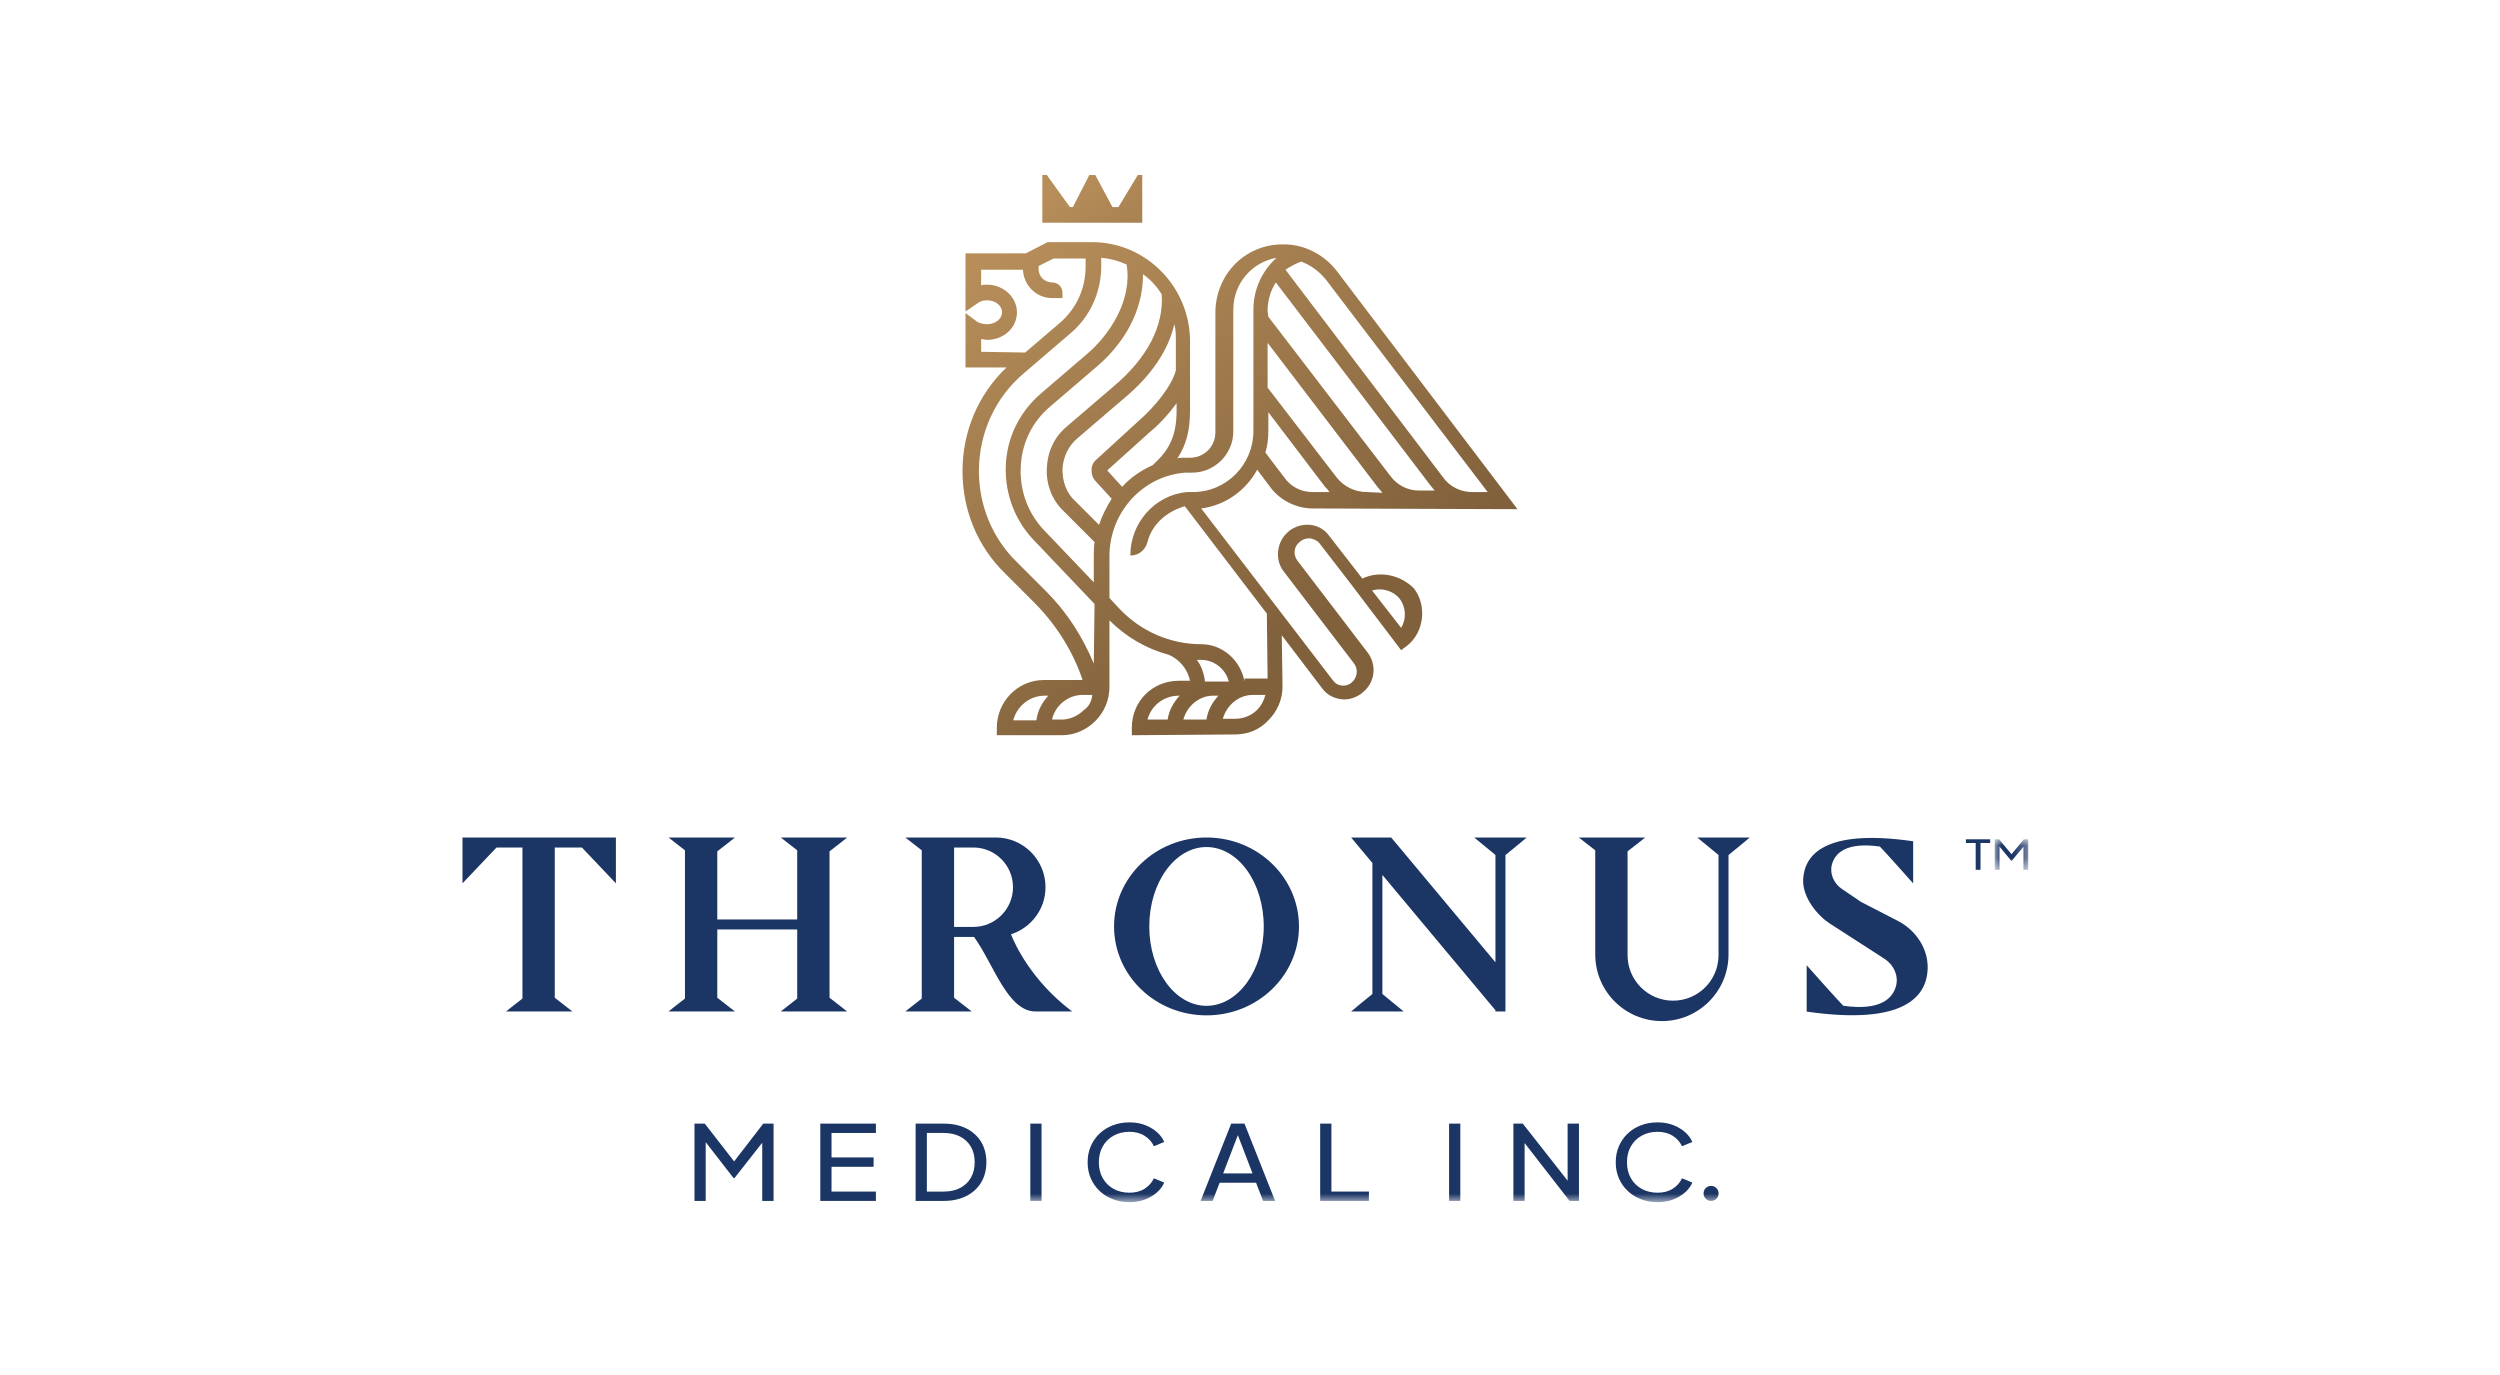 <?xml version="1.0" encoding="UTF-8"?> <svg xmlns="http://www.w3.org/2000/svg" xmlns:xlink="http://www.w3.org/1999/xlink" width="200px" height="110px" viewBox="0 0 200 110" version="1.1"><title>logo thronus lp pix</title><defs><linearGradient x1="2.956%" y1="4.05%" x2="59.068%" y2="79.333%" id="linearGradient-1"><stop stop-color="#B78E5A" offset="0.541%"></stop><stop stop-color="#81613C" offset="100%"></stop></linearGradient><linearGradient x1="16.469%" y1="25.638%" x2="327.038%" y2="249.636%" id="linearGradient-2"><stop stop-color="#B78E5A" offset="0.541%"></stop><stop stop-color="#81613C" offset="100%"></stop></linearGradient><polygon id="path-3" points="0 0 2.681 0 2.681 2.441 0 2.441"></polygon><polygon id="path-5" points="0 29.173 125.26 29.173 125.26 0 0 0"></polygon></defs><g id="Desk" stroke="none" stroke-width="1" fill="none" fill-rule="evenodd"><g id="Componentes-Landing-Template" transform="translate(-662, -4557)"><g id="Group-34" transform="translate(-5, 4381)"><g id="logo-thronus-lp-pix" transform="translate(667, 176)"><rect id="Rectangle-Copy-19" x="0" y="0" width="200" height="110"></rect><g id="Group-2" transform="translate(37, 14)"><g id="LEAO-THRONUS-1-1" transform="translate(40, 0)" fill-rule="nonzero"><path d="M31.987,32.285 L29.302,28.824 C28.944,28.347 28.406,28.048 27.81,27.989 C27.213,27.929 26.616,28.108 26.139,28.466 L26.079,28.526 C25.124,29.302 24.945,30.794 25.721,31.748 L31.331,39.089 C31.689,39.566 31.569,40.223 31.152,40.581 L31.092,40.64 C30.615,40.998 29.958,40.879 29.66,40.461 L19.097,26.676 C21.006,26.437 22.677,25.244 23.573,23.573 L24.647,25.005 C25.423,26.019 26.616,26.616 27.869,26.676 L44.4,26.735 L29.958,7.698 C28.944,6.385 27.392,5.55 25.721,5.55 L25.661,5.55 L25.602,5.55 C22.618,5.55 20.231,7.937 20.231,11.04 L20.231,20.589 C20.231,21.723 19.335,22.618 18.202,22.618 L17.665,22.618 L17.605,22.618 C17.485,22.618 17.306,22.618 17.187,22.677 C17.903,21.603 18.202,20.41 18.202,18.858 L18.202,13.308 C18.202,8.952 14.681,5.371 10.384,5.371 L6.803,5.371 L5.073,6.266 L0.239,6.266 L0.239,10.921 L1.194,10.265 C1.432,10.085 1.671,10.026 1.969,10.026 C2.626,10.026 3.163,10.444 3.163,10.981 C3.163,11.518 2.626,11.935 1.969,11.935 C1.671,11.935 1.432,11.876 1.194,11.756 L0.239,11.04 L0.239,15.397 L3.521,15.397 C1.253,17.545 0,20.529 0,23.692 C0,26.795 1.194,29.719 3.402,31.868 L5.729,34.195 C7.46,35.926 8.832,38.074 9.608,40.402 L9.548,40.402 L9.548,40.402 C9.489,40.402 9.489,40.402 9.429,40.402 L6.505,40.402 C4.416,40.402 2.745,42.132 2.745,44.221 L2.745,44.818 L7.937,44.818 L7.937,44.818 C8.952,44.818 9.906,44.4 10.623,43.684 C11.339,42.968 11.756,42.013 11.756,40.939 L11.756,40.342 L11.756,35.627 C13.069,36.94 14.681,37.895 16.471,38.373 L16.471,38.373 C17.366,38.731 18.023,39.566 18.202,40.461 L17.306,40.461 C15.218,40.461 13.547,42.073 13.547,44.221 L13.547,44.818 L21.782,44.758 L21.782,44.758 C22.797,44.758 23.752,44.4 24.468,43.624 C25.184,42.908 25.602,41.953 25.602,40.939 L25.542,36.821 L28.765,41.058 C29.182,41.655 29.898,41.953 30.555,41.953 C31.032,41.953 31.51,41.774 31.927,41.476 L31.987,41.416 C33.002,40.64 33.181,39.208 32.405,38.194 L26.795,30.853 L26.795,30.853 L26.795,30.853 C26.437,30.376 26.497,29.719 26.974,29.361 L27.034,29.302 C27.273,29.123 27.511,29.063 27.81,29.063 C28.108,29.123 28.347,29.242 28.526,29.421 L31.152,32.823 L35.09,38.015 L35.568,37.656 C36.94,36.582 37.179,34.434 36.105,33.061 C35.031,31.987 33.36,31.629 31.987,32.285 Z M27.989,25.363 C27.094,25.363 26.258,24.945 25.721,24.169 L24.229,22.2 C24.408,21.663 24.468,21.066 24.468,20.41 L24.468,18.977 L29.003,24.945 C29.123,25.065 29.242,25.184 29.361,25.363 L27.989,25.363 Z M32.345,25.363 L32.345,25.363 L32.345,25.363 C31.39,25.363 30.555,24.945 29.958,24.229 L24.408,17.008 L24.408,13.427 L33.24,25.005 C33.36,25.124 33.479,25.303 33.598,25.423 L32.345,25.363 Z M27.094,6.923 C27.869,7.221 28.526,7.698 29.063,8.355 L42.013,25.363 L40.76,25.363 C39.865,25.363 38.969,24.945 38.432,24.169 L25.84,7.579 C26.198,7.34 26.616,7.102 27.094,6.923 Z M37.477,24.885 C37.597,25.005 37.656,25.124 37.776,25.244 L36.523,25.244 C35.627,25.244 34.792,24.826 34.255,24.11 L24.468,11.339 L24.408,10.861 C24.408,10.026 24.647,9.25 25.065,8.594 L37.477,24.885 Z M1.492,14.144 L1.492,13.129 C1.671,13.129 1.79,13.189 1.969,13.189 C3.282,13.189 4.356,12.234 4.356,10.981 C4.356,9.787 3.282,8.773 1.969,8.773 C1.79,8.773 1.611,8.773 1.492,8.832 L1.492,7.579 L4.834,7.579 C4.894,8.832 5.908,9.847 7.161,9.847 L7.997,9.847 L7.997,9.429 C7.997,8.952 7.639,8.594 7.161,8.594 C6.565,8.594 6.087,8.116 6.087,7.519 L6.087,7.281 L7.281,6.684 L9.847,6.684 L9.847,7.34 C9.847,9.071 9.131,10.623 7.877,11.756 L5.013,14.203 L1.492,14.144 L1.492,14.144 Z M5.908,43.624 L4.058,43.624 C4.356,42.49 5.371,41.655 6.565,41.655 L6.863,41.655 C6.385,42.192 6.027,42.789 5.908,43.624 Z M9.727,42.789 C9.25,43.266 8.594,43.565 7.937,43.565 L7.937,43.565 L7.161,43.565 C7.4,42.49 8.355,41.655 9.489,41.595 L10.384,41.595 C10.324,42.132 10.085,42.55 9.727,42.789 Z M10.503,39.089 C9.608,36.94 8.355,34.971 6.684,33.3 L4.356,30.973 C2.387,29.063 1.313,26.437 1.313,23.692 C1.313,20.648 2.626,17.784 4.894,15.874 L8.653,12.652 C10.205,11.339 11.1,9.369 11.1,7.281 L11.1,6.624 C11.816,6.684 12.473,6.863 13.129,7.161 C13.606,10.026 11.756,12.771 10.026,14.263 L6.266,17.485 C4.535,18.977 3.521,21.066 3.461,23.334 C3.402,25.602 4.237,27.75 5.848,29.361 L10.563,34.315 L10.503,39.089 L10.503,39.089 Z M10.503,30.555 L10.503,32.584 L6.684,28.585 L6.684,28.585 C5.311,27.213 4.595,25.423 4.655,23.453 C4.715,21.484 5.55,19.753 7.042,18.5 L10.802,15.277 C11.995,14.263 13.069,12.89 13.666,11.518 C14.203,10.324 14.442,9.131 14.442,7.937 C15.039,8.355 15.576,8.952 15.934,9.548 C16.113,12.055 14.8,14.621 12.115,16.889 L8.355,20.111 C7.34,20.947 6.803,22.14 6.744,23.453 C6.684,24.766 7.161,26.019 8.116,26.915 L10.444,29.242 L10.563,29.361 C10.503,29.779 10.503,30.197 10.503,30.555 Z M10.921,27.989 L9.011,26.079 C8.295,25.423 7.997,24.527 7.997,23.513 C8.056,22.558 8.474,21.663 9.19,21.066 L12.95,17.844 C15.098,16.053 16.471,14.024 16.948,11.935 C17.068,12.353 17.068,12.831 17.068,13.308 L17.068,15.635 C16.71,16.948 15.337,18.56 14.263,19.515 L10.742,22.737 C10.444,22.976 10.324,23.274 10.324,23.632 C10.324,23.99 10.444,24.289 10.682,24.527 L11.935,25.9 C11.518,26.556 11.16,27.273 10.921,27.989 Z M17.127,18.261 L17.127,18.858 C17.127,20.648 16.65,21.842 15.516,22.916 L15.218,23.215 C14.263,23.632 13.427,24.229 12.771,24.945 L11.577,23.632 L15.098,20.469 C15.755,19.932 16.471,19.156 17.127,18.261 Z M16.411,43.565 L14.8,43.565 C15.098,42.431 16.113,41.655 17.306,41.655 L17.366,41.655 C16.889,42.192 16.531,42.789 16.411,43.565 Z M19.515,43.565 L17.665,43.565 C17.963,42.49 18.918,41.655 20.052,41.655 L20.469,41.655 C19.992,42.192 19.634,42.789 19.515,43.565 Z M18.739,38.79 C18.858,38.79 18.977,38.79 19.097,38.79 C20.171,38.79 21.066,39.566 21.305,40.521 L19.395,40.521 C19.335,39.924 19.097,39.208 18.739,38.79 Z M23.573,42.789 C23.095,43.266 22.439,43.505 21.782,43.505 L21.782,43.505 L20.827,43.505 C21.126,42.431 22.081,41.595 23.215,41.595 L24.229,41.595 C24.11,42.073 23.871,42.49 23.573,42.789 Z M22.558,40.521 C22.26,38.85 20.827,37.537 19.097,37.537 C16.65,37.537 14.263,36.523 12.532,34.673 L11.756,33.837 L11.756,30.495 C11.756,26.974 14.442,24.05 17.844,23.811 L18.381,23.811 C20.171,23.811 21.663,22.319 21.663,20.529 L21.663,10.802 C21.663,8.653 23.155,6.982 25.124,6.624 C23.99,7.639 23.274,9.131 23.274,10.742 L23.274,10.742 L23.274,20.469 C23.274,23.155 21.126,25.363 18.44,25.363 L18.44,25.363 L17.963,25.363 C15.397,25.602 13.427,27.81 13.427,30.435 L13.487,30.435 C14.084,30.435 14.621,30.018 14.8,29.361 C15.158,27.929 16.352,26.915 17.784,26.497 L24.348,35.09 L24.408,40.282 L22.558,40.282 L22.558,40.521 Z M35.09,36.224 L32.763,33.24 C33.539,33.002 34.434,33.24 34.971,33.897 C35.508,34.613 35.508,35.568 35.09,36.224 Z" id="XMLID_00000103241669224099691290000009438771404482545031_" fill="url(#linearGradient-1)"></path><polygon id="XMLID_00000111176996281718136480000002435501939394668981_" fill="url(#linearGradient-2)" points="14.382 0 14.024 0 12.473 2.566 11.995 2.566 10.623 0 10.384 0 10.145 0 8.832 2.566 8.594 2.566 6.744 0 6.385 0 6.385 3.819 14.382 3.819"></polygon></g><g id="Group-35" transform="translate(0, 53)"><path d="M7.382,0 L4.796,0 L3.48,0 L0,0 L0,0.8 L0,3.667 L2.721,0.8 L4.796,0.8 L4.796,12.885 C4.159,13.378 3.526,13.872 3.48,13.918 L4.796,13.918 L7.382,13.918 L8.793,13.918 L7.382,12.82 L7.382,0.8 L9.551,0.8 L12.272,3.667 L12.272,0.8 L12.272,0 L8.793,0 L7.382,0 Z" id="Fill-1" fill="#1B3564"></path><path d="M85.137,0 L83.435,0 L82.636,0 L80.934,0 L82.636,1.399 L82.636,9.985 L74.295,0 L73.591,0 L72.792,0 L71.089,0 L72.792,2.038 L72.792,12.517 C72.199,12.999 71.143,13.862 71.089,13.918 L72.792,13.918 L73.591,13.918 L75.293,13.918 L73.591,12.519 L73.591,2.994 L82.636,13.821 L82.636,13.918 L83.435,13.918 L83.435,1.403 C84.028,0.919 85.084,0.057 85.137,0" id="Fill-3" fill="#1B3564"></path><path d="M101.281,0 L101.281,0 L100.482,0 L98.78,0 L100.482,1.399 L100.482,9.416 C100.482,11.425 98.853,13.054 96.844,13.054 C94.834,13.054 93.205,11.425 93.205,9.416 L93.205,1.107 C93.872,0.59 94.567,0.049 94.616,0 L93.205,0 L90.619,0 L89.303,0 L90.619,1.025 L90.619,9.355 C90.619,12.299 93.005,14.687 95.95,14.687 C98.894,14.687 101.281,12.299 101.281,9.355 L101.281,1.403 C101.875,0.919 102.93,0.057 102.983,0 L101.281,0 Z" id="Fill-5" fill="#1B3564"></path><path d="M30.774,13.918 L29.363,12.819 L29.363,1.107 C30.03,0.589 30.726,0.049 30.774,0 L29.363,0 L26.777,0 L25.461,0 L26.777,1.026 L26.777,6.559 L20.383,6.559 L20.383,1.107 C21.05,0.589 21.745,0.049 21.794,0 L20.383,0 L17.797,0 L16.481,0 L17.797,1.026 L17.797,12.884 C17.16,13.378 16.526,13.872 16.481,13.918 L17.797,13.918 L20.383,13.918 L21.794,13.918 L20.383,12.819 L20.383,7.359 L26.777,7.359 L26.777,12.884 C26.14,13.378 25.507,13.872 25.461,13.918 L26.777,13.918 L29.363,13.918 L30.774,13.918 Z" id="Fill-7" fill="#1B3564"></path><path d="M39.327,0.8 L40.863,0.8 C42.617,0.8 44.04,2.222 44.04,3.977 C44.04,5.731 42.617,7.154 40.863,7.154 L39.327,7.154 L39.327,0.8 Z M43.878,7.744 C45.476,7.229 46.641,5.746 46.641,3.977 C46.641,1.781 44.86,0 42.665,0 L37.299,0 L36.741,0 L35.425,0 L36.741,1.025 L36.741,12.885 C36.104,13.378 35.471,13.873 35.425,13.917 L36.741,13.917 L39.327,13.917 L40.738,13.917 L39.327,12.82 L39.327,7.953 L40.923,7.953 C42.528,10.195 43.605,13.917 45.844,13.917 L48.77,13.917 C45.495,11.449 44.177,8.505 43.878,7.744 L43.878,7.744 Z" id="Fill-9" fill="#1B3564"></path><path d="M59.521,13.466 C56.992,13.466 54.942,10.623 54.942,7.115 C54.942,3.608 56.992,0.763 59.521,0.763 C62.05,0.763 64.1,3.608 64.1,7.115 C64.1,10.623 62.05,13.466 59.521,13.466 M59.521,0 C55.435,0 52.124,3.185 52.124,7.115 C52.124,11.044 55.435,14.229 59.521,14.229 C63.607,14.229 66.918,11.044 66.918,7.115 C66.918,3.185 63.607,0 59.521,0" id="Fill-11" fill="#1B3564"></path><path d="M114.896,6.707 L111.863,5.143 L110.344,4.11 C109.712,3.68 109.355,2.903 109.552,2.165 C109.791,1.266 110.666,0.341 113.39,0.724 C113.8,1.134 116.053,3.671 116.053,3.671 L116.053,0.3 C108.93,-0.725 107.34,1.412 107.252,3.371 C107.187,4.832 108.47,6.293 109.358,6.866 C110.245,7.438 113.811,9.738 113.811,9.738 C114.505,10.21 114.898,11.065 114.682,11.876 C114.418,12.864 113.456,13.883 110.461,13.461 C110.01,13.01 107.533,10.221 107.533,10.221 L107.533,13.928 C115.366,15.055 117.114,12.704 117.212,10.55 C117.283,8.944 116.313,7.468 114.896,6.707" id="Fill-13" fill="#1B3564"></path><polygon id="Fill-15" fill="#1B3564" points="120.272 0.439 121.055 0.439 121.055 2.584 121.441 2.584 121.441 0.439 122.215 0.439 122.215 0.144 120.272 0.144"></polygon><g id="Group-19" transform="translate(122.579, 0.144)"><mask id="mask-4" fill="white"><use xlink:href="#path-3"></use></mask><g id="Clip-18"></g><polygon id="Fill-17" fill="#1B3564" mask="url(#mask-4)" points="2.331 0 1.344 1.194 0.349 0 0 0 0 2.441 0.382 2.441 0.382 0.587 1.325 1.72 1.356 1.72 2.296 0.604 2.296 2.441 2.681 2.441 2.681 0"></polygon></g><polygon id="Fill-20" fill="#1B3564" points="21.73 25.913 19.382 22.89 18.558 22.89 18.558 29.073 19.456 29.073 19.456 24.376 21.686 27.247 21.758 27.247 23.978 24.419 23.978 29.073 24.886 29.073 24.886 22.89 24.061 22.89"></polygon><polygon id="Fill-22" fill="#1B3564" points="28.624 29.073 33.072 29.073 33.072 28.326 29.522 28.326 29.522 26.343 32.889 26.343 32.889 25.595 29.522 25.595 29.522 23.638 33.072 23.638 33.072 22.889 28.624 22.889"></polygon><path d="M40.672,27.218 C40.469,27.57 40.184,27.843 39.814,28.036 C39.443,28.23 39.005,28.326 38.498,28.326 L37.149,28.326 L37.149,23.637 L38.498,23.637 C38.999,23.637 39.434,23.732 39.804,23.922 C40.174,24.113 40.462,24.383 40.667,24.731 C40.872,25.081 40.974,25.496 40.974,25.977 C40.974,26.453 40.873,26.866 40.672,27.218 M40.294,23.271 C39.782,23.016 39.18,22.89 38.488,22.89 L36.25,22.89 L36.25,29.073 L38.488,29.073 C39.18,29.073 39.782,28.944 40.294,28.687 C40.809,28.43 41.205,28.069 41.488,27.604 C41.768,27.139 41.91,26.597 41.91,25.977 C41.91,25.352 41.768,24.809 41.488,24.347 C41.205,23.885 40.809,23.526 40.294,23.271" id="Fill-24" fill="#1B3564"></path><mask id="mask-6" fill="white"><use xlink:href="#path-5"></use></mask><g id="Clip-27"></g><polygon id="Fill-26" fill="#1B3564" mask="url(#mask-6)" points="45.425 29.073 46.323 29.073 46.323 22.889 45.425 22.889"></polygon><path d="M52.088,23.853 C52.458,23.648 52.881,23.545 53.358,23.545 C53.83,23.545 54.233,23.651 54.569,23.865 C54.905,24.078 55.152,24.356 55.312,24.698 L56.137,24.358 C56.028,24.087 55.842,23.832 55.583,23.594 C55.323,23.358 55.004,23.164 54.629,23.014 C54.252,22.865 53.83,22.79 53.358,22.79 C52.875,22.79 52.429,22.868 52.019,23.027 C51.609,23.184 51.255,23.407 50.955,23.695 C50.655,23.982 50.424,24.32 50.257,24.707 C50.092,25.094 50.01,25.521 50.01,25.985 C50.01,26.445 50.092,26.868 50.257,27.256 C50.424,27.643 50.657,27.981 50.96,28.268 C51.262,28.556 51.616,28.779 52.024,28.935 C52.43,29.094 52.875,29.173 53.358,29.173 C53.83,29.173 54.252,29.098 54.629,28.949 C55.004,28.799 55.323,28.605 55.583,28.368 C55.842,28.13 56.028,27.875 56.137,27.605 L55.312,27.265 C55.152,27.607 54.905,27.885 54.569,28.098 C54.233,28.312 53.83,28.417 53.358,28.417 C52.881,28.417 52.458,28.315 52.088,28.11 C51.718,27.905 51.429,27.62 51.221,27.256 C51.013,26.89 50.909,26.467 50.909,25.985 C50.909,25.498 51.013,25.073 51.221,24.707 C51.429,24.342 51.718,24.058 52.088,23.853" id="Fill-28" fill="#1B3564" mask="url(#mask-6)"></path><path d="M60.853,26.873 L62.028,23.813 L63.203,26.873 L60.853,26.873 Z M61.495,22.89 L59.047,29.073 L60.01,29.073 L60.57,27.621 L63.487,27.621 L64.046,29.073 L65.009,29.073 L62.56,22.89 L61.495,22.89 Z" id="Fill-29" fill="#1B3564" mask="url(#mask-6)"></path><polygon id="Fill-30" fill="#1B3564" mask="url(#mask-6)" points="69.513 22.889 68.615 22.889 68.615 29.074 72.513 29.074 72.513 28.325 69.513 28.325"></polygon><polygon id="Fill-31" fill="#1B3564" mask="url(#mask-6)" points="78.927 29.073 79.825 29.073 79.825 22.889 78.927 22.889"></polygon><polygon id="Fill-32" fill="#1B3564" mask="url(#mask-6)" points="88.409 27.455 84.823 22.889 84.071 22.889 84.071 29.073 84.969 29.073 84.969 24.444 88.565 29.073 89.316 29.073 89.316 22.889 88.409 22.889"></polygon><path d="M94.337,23.853 C94.707,23.648 95.131,23.545 95.607,23.545 C96.079,23.545 96.482,23.651 96.818,23.865 C97.154,24.078 97.401,24.356 97.561,24.698 L98.386,24.358 C98.277,24.087 98.092,23.832 97.832,23.594 C97.572,23.358 97.253,23.164 96.879,23.014 C96.501,22.865 96.079,22.79 95.607,22.79 C95.124,22.79 94.678,22.868 94.268,23.027 C93.858,23.184 93.504,23.407 93.204,23.695 C92.905,23.982 92.673,24.32 92.507,24.707 C92.342,25.094 92.259,25.521 92.259,25.985 C92.259,26.445 92.342,26.868 92.507,27.256 C92.673,27.643 92.906,27.981 93.209,28.268 C93.511,28.556 93.865,28.779 94.273,28.935 C94.679,29.094 95.124,29.173 95.607,29.173 C96.079,29.173 96.501,29.098 96.879,28.949 C97.253,28.799 97.572,28.605 97.832,28.368 C98.092,28.13 98.277,27.875 98.386,27.605 L97.561,27.265 C97.401,27.607 97.154,27.885 96.818,28.098 C96.482,28.312 96.079,28.417 95.607,28.417 C95.131,28.417 94.707,28.315 94.337,28.11 C93.967,27.905 93.678,27.62 93.47,27.256 C93.262,26.89 93.158,26.467 93.158,25.985 C93.158,25.498 93.262,25.073 93.47,24.707 C93.678,24.342 93.967,24.058 94.337,23.853" id="Fill-33" fill="#1B3564" mask="url(#mask-6)"></path><path d="M99.886,27.87 C99.554,27.87 99.285,28.14 99.285,28.472 C99.285,28.804 99.554,29.074 99.886,29.074 C100.219,29.074 100.488,28.804 100.488,28.472 C100.488,28.14 100.219,27.87 99.886,27.87" id="Fill-34" fill="#1B3564" mask="url(#mask-6)"></path></g></g></g></g></g></g></svg> 